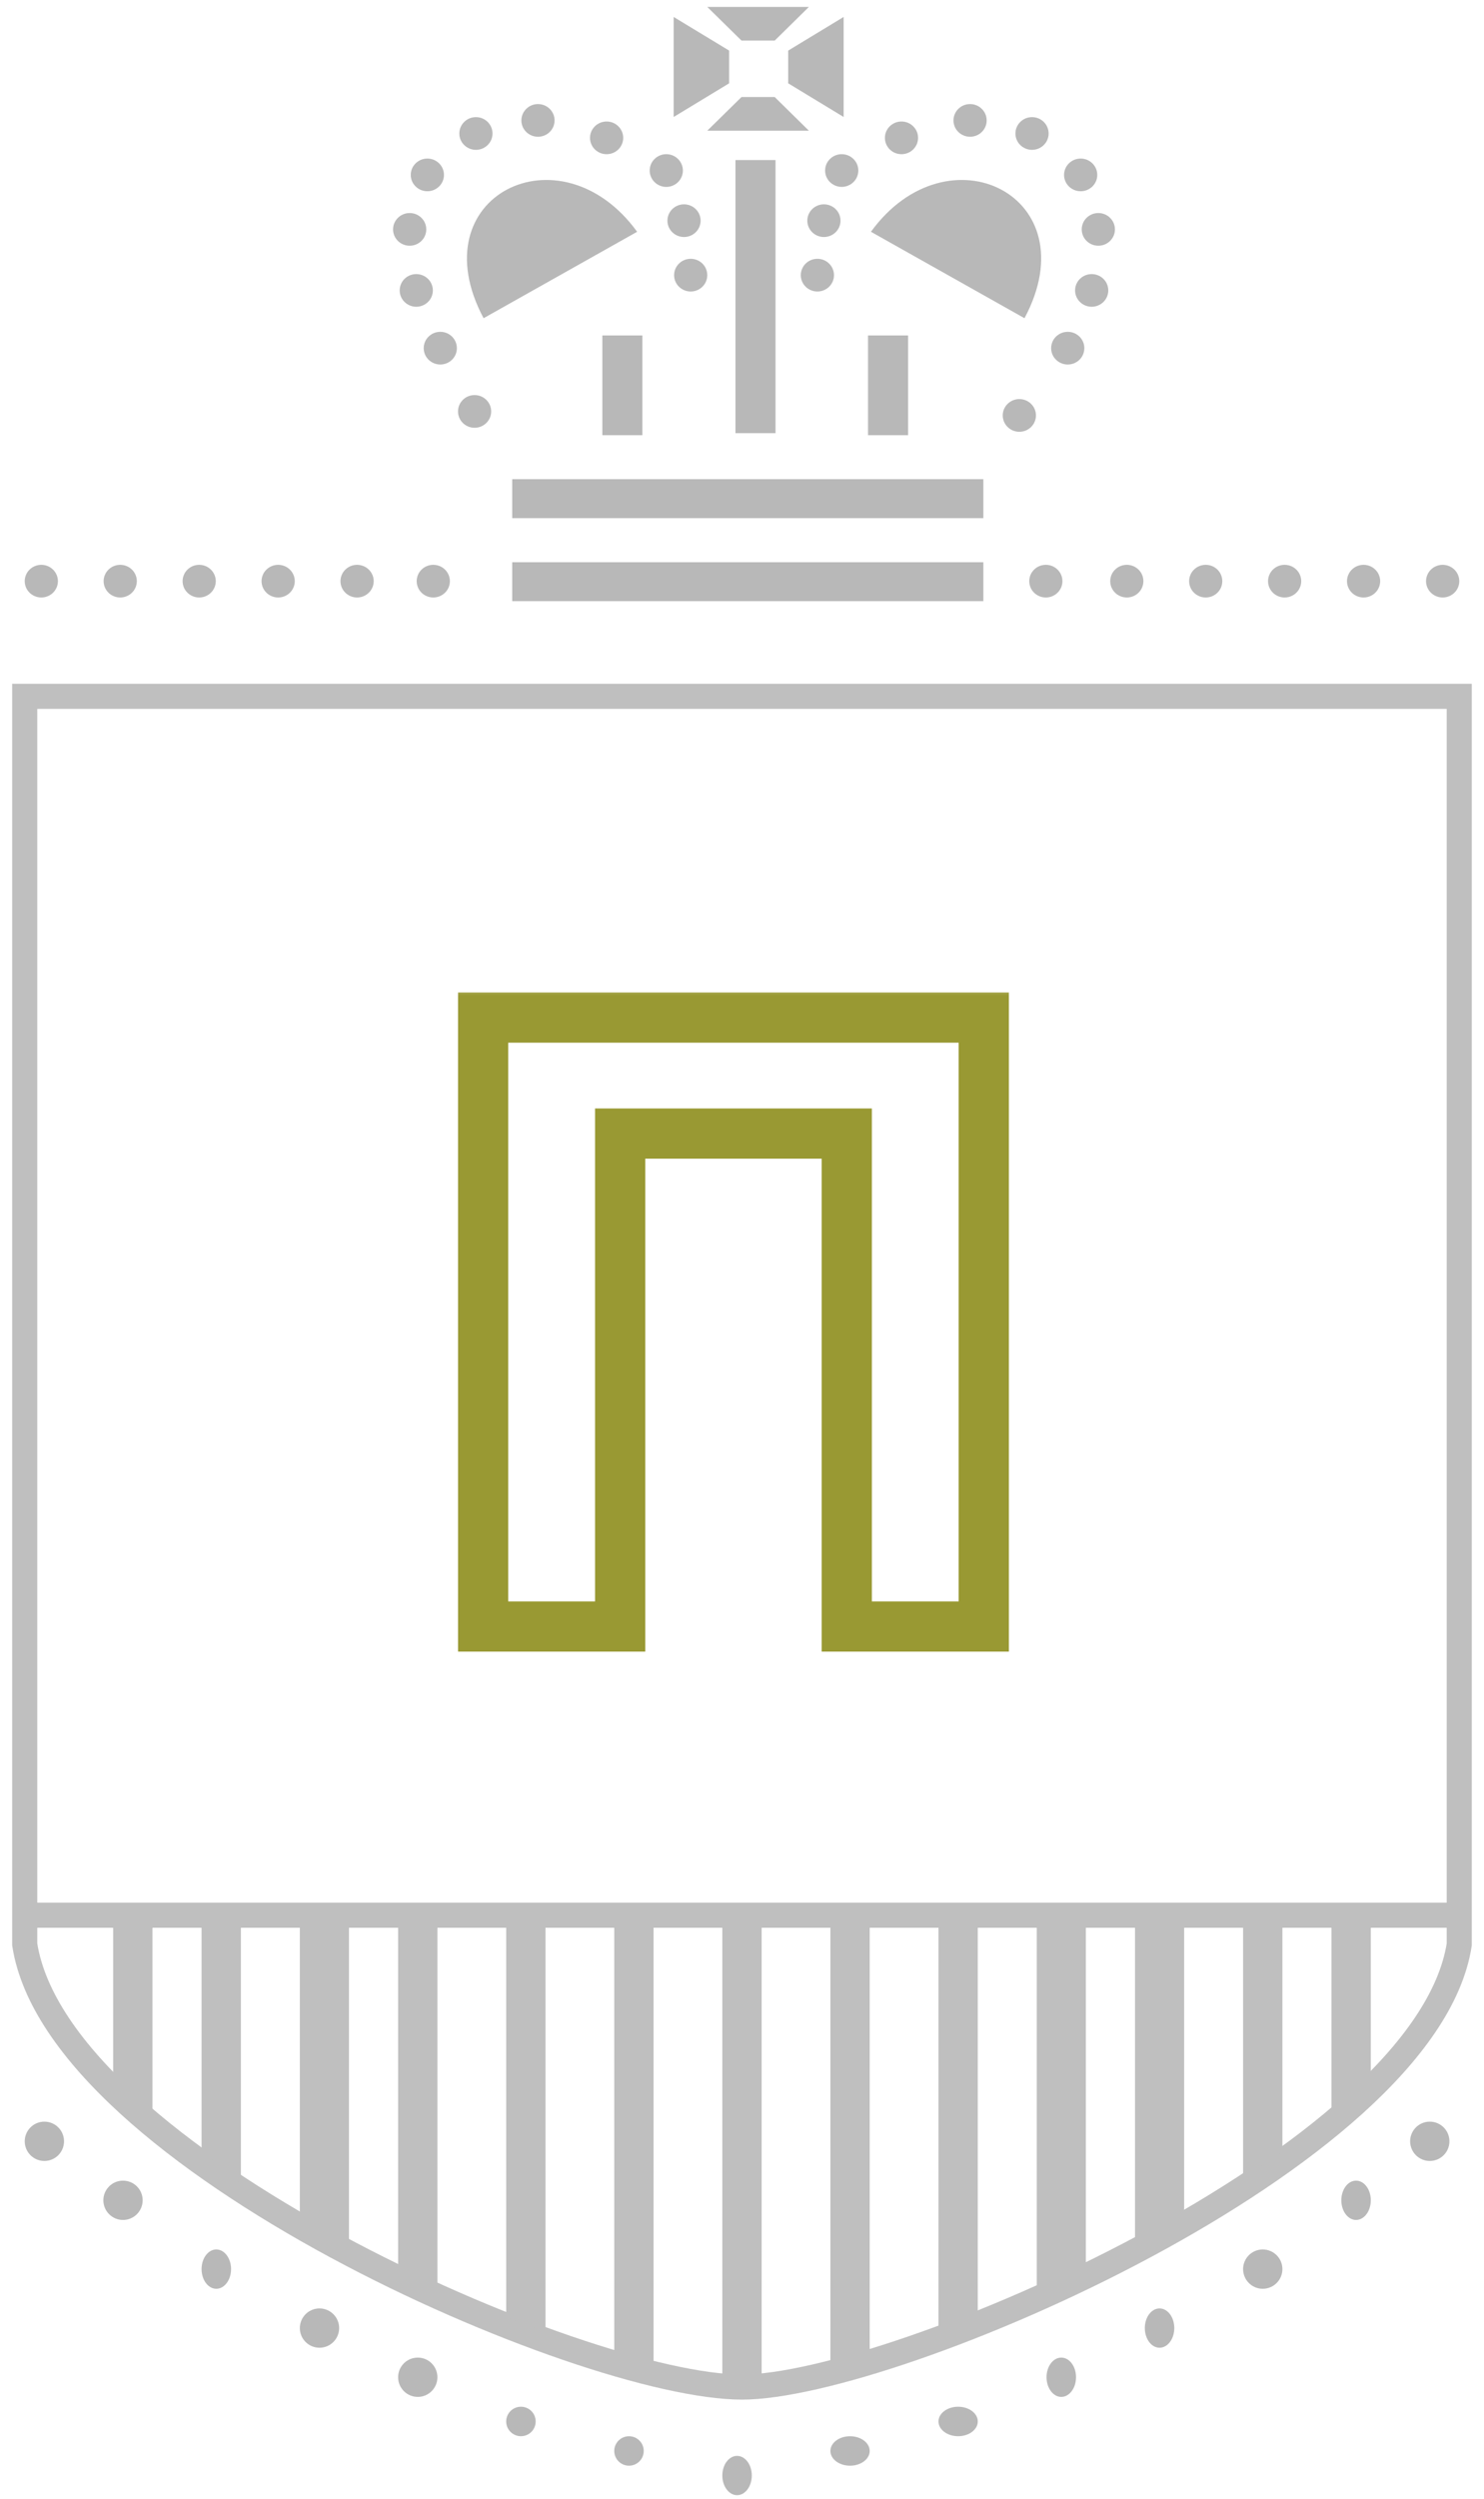 <svg width="60" height="101" viewBox="0 0 60 101" fill="none" xmlns="http://www.w3.org/2000/svg">
<mask id="path-1-outside-1_1841_168" maskUnits="userSpaceOnUse" x="17.683" y="39.732" width="24" height="28" fill="black">
<rect fill="white" x="17.683" y="39.732" width="24" height="28"/>
<path d="M39.775 41.123V65.732H34.235V45.81H25.073V65.732H19.534V41.123H39.775Z"/>
</mask>
<path d="M39.775 41.123H40.79V40.108H39.775V41.123ZM39.775 65.732V66.747H40.79V65.732H39.775ZM34.235 65.732H33.221V66.747H34.235V65.732ZM34.235 45.81H35.25V44.796H34.235V45.81ZM25.073 45.81V44.796H24.059V45.81H25.073ZM25.073 65.732V66.747H26.088V65.732H25.073ZM19.534 65.732H18.519V66.747H19.534V65.732ZM19.534 41.123V40.108H18.519V41.123H19.534ZM38.76 41.123V65.732H40.79V41.123H38.76ZM39.775 64.718H34.235V66.747H39.775V64.718ZM35.25 65.732V45.81H33.221V65.732H35.25ZM34.235 44.796H25.073V46.825H34.235V44.796ZM24.059 45.81V65.732H26.088V45.81H24.059ZM25.073 64.718H19.534V66.747H25.073V64.718ZM20.548 65.732V41.123H18.519V65.732H20.548ZM19.534 42.138H39.775V40.108H19.534V42.138Z" fill="#999933" mask="url(#path-1-outside-1_1841_168)"/>
<path fill-rule="evenodd" clip-rule="evenodd" d="M30 96.468C23.533 96.468 2.349 87.248 1 78.584C1 61.77 1 44.955 1 28.141H29.906H30.093H58.999C58.999 44.955 58.999 61.77 58.999 78.584C57.649 87.248 36.102 96.468 30 96.468Z" stroke="#BFBFBF" stroke-width="1.015" stroke-linecap="square"/>
<path fill-rule="evenodd" clip-rule="evenodd" d="M17.802 13.41C18.173 13.41 18.472 13.706 18.472 14.07C18.472 14.436 18.173 14.731 17.802 14.731C17.432 14.731 17.131 14.436 17.131 14.07C17.131 13.706 17.432 13.41 17.802 13.41Z" fill="#B8B8B8"/>
<path fill-rule="evenodd" clip-rule="evenodd" d="M16.83 11.077C17.2 11.077 17.501 11.371 17.501 11.737C17.501 12.101 17.2 12.397 16.83 12.397C16.459 12.397 16.16 12.101 16.16 11.737C16.16 11.371 16.459 11.077 16.83 11.077Z" fill="#B8B8B8"/>
<path fill-rule="evenodd" clip-rule="evenodd" d="M16.563 8.61C16.934 8.61 17.235 8.905 17.235 9.271C17.235 9.635 16.934 9.931 16.563 9.931C16.193 9.931 15.892 9.635 15.892 9.271C15.892 8.905 16.193 8.61 16.563 8.61Z" fill="#B8B8B8"/>
<path fill-rule="evenodd" clip-rule="evenodd" d="M17.28 6.408C17.649 6.408 17.95 6.705 17.95 7.069C17.95 7.433 17.649 7.729 17.28 7.729C16.908 7.729 16.607 7.433 16.607 7.069C16.607 6.705 16.908 6.408 17.28 6.408Z" fill="#B8B8B8"/>
<path fill-rule="evenodd" clip-rule="evenodd" d="M19.242 4.734C19.613 4.734 19.913 5.03 19.913 5.396C19.913 5.76 19.613 6.056 19.242 6.056C18.872 6.056 18.571 5.76 18.571 5.396C18.571 5.03 18.872 4.734 19.242 4.734Z" fill="#B8B8B8"/>
<path fill-rule="evenodd" clip-rule="evenodd" d="M21.751 4.206C22.122 4.206 22.422 4.503 22.422 4.867C22.422 5.232 22.122 5.527 21.751 5.527C21.381 5.527 21.08 5.232 21.08 4.867C21.08 4.503 21.381 4.206 21.751 4.206Z" fill="#B8B8B8"/>
<path fill-rule="evenodd" clip-rule="evenodd" d="M24.527 4.911C24.896 4.911 25.197 5.207 25.197 5.571C25.197 5.937 24.896 6.232 24.527 6.232C24.155 6.232 23.855 5.937 23.855 5.571C23.855 5.207 24.155 4.911 24.527 4.911Z" fill="#B8B8B8"/>
<path fill-rule="evenodd" clip-rule="evenodd" d="M26.939 6.231C27.309 6.231 27.61 6.528 27.61 6.892C27.61 7.257 27.309 7.554 26.939 7.554C26.567 7.554 26.268 7.257 26.268 6.892C26.268 6.528 26.567 6.231 26.939 6.231Z" fill="#B8B8B8"/>
<path fill-rule="evenodd" clip-rule="evenodd" d="M27.926 10.459C28.297 10.459 28.596 10.755 28.596 11.121C28.596 11.485 28.297 11.781 27.926 11.781C27.556 11.781 27.255 11.485 27.255 11.121C27.255 10.755 27.556 10.459 27.926 10.459Z" fill="#B8B8B8"/>
<path fill-rule="evenodd" clip-rule="evenodd" d="M27.656 8.258C28.026 8.258 28.327 8.553 28.327 8.918C28.327 9.282 28.026 9.579 27.656 9.579C27.285 9.579 26.985 9.282 26.985 8.918C26.985 8.553 27.285 8.258 27.656 8.258Z" fill="#B8B8B8"/>
<path d="M25.76 9.367C22.655 5.092 16.917 7.918 19.552 12.86Z" fill="#B8B8B8"/>
<path fill-rule="evenodd" clip-rule="evenodd" d="M30.641 5.282H30.661H32.704L31.323 3.922H30.661H30.641H29.98L28.596 5.282H30.641Z" fill="#B8B8B8"/>
<path fill-rule="evenodd" clip-rule="evenodd" d="M30.641 0.28H30.661H32.704L31.323 1.64H30.661H30.641H29.98L28.596 0.28H30.641Z" fill="#B8B8B8"/>
<path fill-rule="evenodd" clip-rule="evenodd" d="M27.237 2.716V2.697V0.685L29.48 2.045V2.697V2.716V3.367L27.237 4.728V2.716Z" fill="#B8B8B8"/>
<path fill-rule="evenodd" clip-rule="evenodd" d="M34.109 2.716V2.697V0.685L31.868 2.045V2.697V2.716V3.367L34.109 4.728V2.716Z" fill="#B8B8B8"/>
<path d="M29.736 6.469H31.356V17.505H29.736V6.469Z" fill="#B8B8B8"/>
<path fill-rule="evenodd" clip-rule="evenodd" d="M43.17 13.41C42.8 13.41 42.499 13.706 42.499 14.07C42.499 14.436 42.8 14.731 43.17 14.731C43.542 14.731 43.841 14.436 43.841 14.07C43.841 13.706 43.542 13.41 43.17 13.41Z" fill="#B8B8B8"/>
<path fill-rule="evenodd" clip-rule="evenodd" d="M44.137 11.077C43.768 11.077 43.467 11.371 43.467 11.737C43.467 12.101 43.768 12.397 44.137 12.397C44.509 12.397 44.809 12.101 44.809 11.737C44.809 11.371 44.509 11.077 44.137 11.077Z" fill="#B8B8B8"/>
<path fill-rule="evenodd" clip-rule="evenodd" d="M44.407 8.61C44.036 8.61 43.736 8.905 43.736 9.271C43.736 9.635 44.036 9.931 44.407 9.931C44.777 9.931 45.078 9.635 45.078 9.271C45.078 8.905 44.777 8.61 44.407 8.61Z" fill="#B8B8B8"/>
<path fill-rule="evenodd" clip-rule="evenodd" d="M43.693 6.408C43.322 6.408 43.021 6.705 43.021 7.069C43.021 7.433 43.322 7.729 43.693 7.729C44.063 7.729 44.364 7.433 44.364 7.069C44.364 6.705 44.063 6.408 43.693 6.408Z" fill="#B8B8B8"/>
<path fill-rule="evenodd" clip-rule="evenodd" d="M41.726 4.734C41.356 4.734 41.055 5.03 41.055 5.396C41.055 5.76 41.356 6.056 41.726 6.056C42.097 6.056 42.397 5.76 42.397 5.396C42.397 5.03 42.097 4.734 41.726 4.734Z" fill="#B8B8B8"/>
<path fill-rule="evenodd" clip-rule="evenodd" d="M39.221 4.206C38.85 4.206 38.55 4.503 38.55 4.867C38.55 5.232 38.85 5.527 39.221 5.527C39.592 5.527 39.892 5.232 39.892 4.867C39.892 4.503 39.592 4.206 39.221 4.206Z" fill="#B8B8B8"/>
<path fill-rule="evenodd" clip-rule="evenodd" d="M36.449 4.911C36.077 4.911 35.778 5.207 35.778 5.571C35.778 5.937 36.077 6.232 36.449 6.232C36.818 6.232 37.119 5.937 37.119 5.571C37.119 5.207 36.818 4.911 36.449 4.911Z" fill="#B8B8B8"/>
<path fill-rule="evenodd" clip-rule="evenodd" d="M34.031 6.231C33.661 6.231 33.36 6.527 33.36 6.892C33.36 7.257 33.661 7.553 34.031 7.553C34.402 7.553 34.703 7.257 34.703 6.892C34.703 6.527 34.402 6.231 34.031 6.231Z" fill="#B8B8B8"/>
<path fill-rule="evenodd" clip-rule="evenodd" d="M33.048 10.459C32.678 10.459 32.377 10.755 32.377 11.121C32.377 11.485 32.678 11.781 33.048 11.781C33.419 11.781 33.719 11.485 33.719 11.121C33.719 10.755 33.419 10.459 33.048 10.459Z" fill="#B8B8B8"/>
<path fill-rule="evenodd" clip-rule="evenodd" d="M33.312 8.258C32.942 8.258 32.641 8.553 32.641 8.918C32.641 9.282 32.942 9.579 33.312 9.579C33.683 9.579 33.983 9.282 33.983 8.918C33.983 8.553 33.683 8.258 33.312 8.258Z" fill="#B8B8B8"/>
<path d="M35.213 9.367C38.319 5.092 44.059 7.918 41.422 12.86Z" fill="#B8B8B8"/>
<path d="M21.536 19.365V20.94H20.709V19.365H21.536ZM38.931 20.94H21.536V19.365H38.931V20.94ZM38.931 20.94V19.365H39.758V20.94H38.931Z" fill="#B8B8B8"/>
<path fill-rule="evenodd" clip-rule="evenodd" d="M19.188 15.966C19.558 15.966 19.859 16.262 19.859 16.628C19.859 16.992 19.558 17.288 19.188 17.288C18.817 17.288 18.518 16.992 18.518 16.628C18.518 16.262 18.817 15.966 19.188 15.966Z" fill="#B8B8B8"/>
<path fill-rule="evenodd" clip-rule="evenodd" d="M41.213 16.128C41.584 16.128 41.885 16.424 41.885 16.788C41.885 17.154 41.584 17.45 41.213 17.45C40.843 17.45 40.542 17.154 40.542 16.788C40.542 16.424 40.843 16.128 41.213 16.128Z" fill="#B8B8B8"/>
<path d="M21.536 22.721V24.295H20.709V22.721H21.536ZM38.931 24.295H21.536V22.721H38.931V24.295ZM38.931 24.295V22.721H39.758V24.295H38.931Z" fill="#B8B8B8"/>
<path fill-rule="evenodd" clip-rule="evenodd" d="M1.671 22.826C2.041 22.826 2.341 23.122 2.341 23.486C2.341 23.852 2.041 24.146 1.671 24.146C1.299 24.146 1 23.852 1 23.486C1 23.122 1.299 22.826 1.671 22.826Z" fill="#B8B8B8"/>
<path fill-rule="evenodd" clip-rule="evenodd" d="M45.559 22.826C45.928 22.826 46.229 23.122 46.229 23.486C46.229 23.852 45.928 24.146 45.559 24.146C45.187 24.146 44.888 23.852 44.888 23.486C44.888 23.122 45.187 22.826 45.559 22.826Z" fill="#B8B8B8"/>
<path fill-rule="evenodd" clip-rule="evenodd" d="M4.861 22.826C5.231 22.826 5.532 23.122 5.532 23.486C5.532 23.852 5.231 24.146 4.861 24.146C4.49 24.146 4.19 23.852 4.19 23.486C4.19 23.122 4.49 22.826 4.861 22.826Z" fill="#B8B8B8"/>
<path fill-rule="evenodd" clip-rule="evenodd" d="M48.749 22.826C49.119 22.826 49.419 23.122 49.419 23.486C49.419 23.852 49.119 24.146 48.749 24.146C48.378 24.146 48.078 23.852 48.078 23.486C48.078 23.122 48.378 22.826 48.749 22.826Z" fill="#B8B8B8"/>
<path fill-rule="evenodd" clip-rule="evenodd" d="M8.054 22.826C8.423 22.826 8.724 23.122 8.724 23.486C8.724 23.852 8.423 24.146 8.054 24.146C7.682 24.146 7.383 23.852 7.383 23.486C7.383 23.122 7.682 22.826 8.054 22.826Z" fill="#B8B8B8"/>
<path fill-rule="evenodd" clip-rule="evenodd" d="M51.939 22.826C52.309 22.826 52.61 23.122 52.61 23.486C52.61 23.852 52.309 24.146 51.939 24.146C51.568 24.146 51.269 23.852 51.269 23.486C51.269 23.122 51.568 22.826 51.939 22.826Z" fill="#B8B8B8"/>
<path fill-rule="evenodd" clip-rule="evenodd" d="M11.247 22.826C11.617 22.826 11.918 23.122 11.918 23.486C11.918 23.852 11.617 24.146 11.247 24.146C10.876 24.146 10.575 23.852 10.575 23.486C10.575 23.122 10.876 22.826 11.247 22.826Z" fill="#B8B8B8"/>
<path fill-rule="evenodd" clip-rule="evenodd" d="M55.131 22.826C55.501 22.826 55.802 23.122 55.802 23.486C55.802 23.852 55.501 24.146 55.131 24.146C54.76 24.146 54.461 23.852 54.461 23.486C54.461 23.122 54.76 22.826 55.131 22.826Z" fill="#B8B8B8"/>
<path fill-rule="evenodd" clip-rule="evenodd" d="M14.436 22.826C14.808 22.826 15.109 23.122 15.109 23.486C15.109 23.852 14.808 24.146 14.436 24.146C14.067 24.146 13.766 23.852 13.766 23.486C13.766 23.122 14.067 22.826 14.436 22.826Z" fill="#B8B8B8"/>
<path fill-rule="evenodd" clip-rule="evenodd" d="M58.329 22.826C58.699 22.826 59 23.122 59 23.486C59 23.852 58.699 24.146 58.329 24.146C57.958 24.146 57.657 23.852 57.657 23.486C57.657 23.122 57.958 22.826 58.329 22.826Z" fill="#B8B8B8"/>
<path d="M24.354 13.557H25.972V17.587H24.354V13.557Z" fill="#B8B8B8"/>
<path d="M35.096 13.557H36.715V17.587H35.096V13.557Z" fill="#B8B8B8"/>
<path fill-rule="evenodd" clip-rule="evenodd" d="M17.518 22.826C17.888 22.826 18.189 23.122 18.189 23.486C18.189 23.852 17.888 24.146 17.518 24.146C17.147 24.146 16.847 23.852 16.847 23.486C16.847 23.122 17.147 22.826 17.518 22.826Z" fill="#B8B8B8"/>
<path fill-rule="evenodd" clip-rule="evenodd" d="M42.285 22.826C42.654 22.826 42.955 23.122 42.955 23.486C42.955 23.852 42.654 24.146 42.285 24.146C41.913 24.146 41.614 23.852 41.614 23.486C41.614 23.122 41.913 22.826 42.285 22.826Z" fill="#B8B8B8"/>
<path d="M1 77.4H58.999" stroke="#BFBFBF" stroke-width="1.015"/>
<path d="M30.794 77.346V96.414H29.205V77.346H30.794Z" fill="#BFBFBF"/>
<path d="M43.903 77.4V91.846L41.917 92.64V77.4H43.903Z" fill="#BFBFBF"/>
<path d="M35.163 77.346V95.62H33.574V77.346H35.163Z" fill="#BFBFBF"/>
<path d="M39.533 77.346V93.633L37.944 94.428V77.346H39.533Z" fill="#BFBFBF"/>
<path d="M47.876 77.346V89.661L45.89 90.654V77.346H47.876Z" fill="#BFBFBF"/>
<path d="M51.849 77.4V86.934L50.26 88.072V77.4H51.849Z" fill="#BFBFBF"/>
<path d="M55.423 77.4V84.551L53.834 85.688V77.4H55.423Z" fill="#BFBFBF"/>
<path d="M16.096 77.4H17.685V92.64L16.096 92.098V77.4Z" fill="#BFBFBF"/>
<path d="M24.835 77.346H26.424V96.017L24.835 95.222V77.346Z" fill="#BFBFBF"/>
<path d="M20.466 77.346H22.055V94.229L20.466 93.633V77.346Z" fill="#BFBFBF"/>
<path d="M12.123 77.346H14.109V90.853L12.123 89.661V77.346Z" fill="#BFBFBF"/>
<path d="M8.15 77.4H9.739V88.27L8.15 86.934V77.4Z" fill="#BFBFBF"/>
<path d="M4.575 77.4H6.164V85.688L4.575 84.551V77.4Z" fill="#BFBFBF"/>
<path fill-rule="evenodd" clip-rule="evenodd" d="M34.368 98.455C34.807 98.455 35.163 98.722 35.163 99.051C35.163 99.379 34.807 99.646 34.368 99.646C33.93 99.646 33.574 99.379 33.574 99.051C33.574 98.722 33.93 98.455 34.368 98.455Z" fill="#B8B8B8"/>
<path fill-rule="evenodd" clip-rule="evenodd" d="M38.738 97.263C39.178 97.263 39.533 97.53 39.533 97.859C39.533 98.187 39.178 98.454 38.738 98.454C38.3 98.454 37.944 98.187 37.944 97.859C37.944 97.53 38.3 97.263 38.738 97.263Z" fill="#B8B8B8"/>
<path fill-rule="evenodd" clip-rule="evenodd" d="M42.909 95.277C43.238 95.277 43.505 95.632 43.505 96.072C43.505 96.509 43.238 96.866 42.909 96.866C42.58 96.866 42.313 96.509 42.313 96.072C42.313 95.632 42.58 95.277 42.909 95.277Z" fill="#B8B8B8"/>
<path fill-rule="evenodd" clip-rule="evenodd" d="M46.882 93.29C47.211 93.29 47.478 93.646 47.478 94.085C47.478 94.523 47.211 94.879 46.882 94.879C46.553 94.879 46.287 94.523 46.287 94.085C46.287 93.646 46.553 93.29 46.882 93.29Z" fill="#B8B8B8"/>
<path fill-rule="evenodd" clip-rule="evenodd" d="M51.053 90.907C51.493 90.907 51.849 91.263 51.849 91.701C51.849 92.141 51.493 92.496 51.053 92.496C50.616 92.496 50.26 92.141 50.26 91.701C50.26 91.263 50.616 90.907 51.053 90.907Z" fill="#B8B8B8"/>
<path fill-rule="evenodd" clip-rule="evenodd" d="M54.827 88.126C55.157 88.126 55.423 88.482 55.423 88.919C55.423 89.359 55.157 89.715 54.827 89.715C54.498 89.715 54.231 89.359 54.231 88.919C54.231 88.482 54.498 88.126 54.827 88.126Z" fill="#B8B8B8"/>
<path fill-rule="evenodd" clip-rule="evenodd" d="M29.8 99.249C30.13 99.249 30.396 99.605 30.396 100.044C30.396 100.482 30.13 100.838 29.8 100.838C29.472 100.838 29.205 100.482 29.205 100.044C29.205 99.605 29.472 99.249 29.8 99.249Z" fill="#B8B8B8"/>
<path fill-rule="evenodd" clip-rule="evenodd" d="M25.431 98.455C25.102 98.455 24.835 98.722 24.835 99.051C24.835 99.379 25.102 99.646 25.431 99.646C25.76 99.646 26.027 99.379 26.027 99.051C26.027 98.722 25.76 98.455 25.431 98.455Z" fill="#B8B8B8"/>
<path fill-rule="evenodd" clip-rule="evenodd" d="M21.062 97.263C20.733 97.263 20.466 97.53 20.466 97.859C20.466 98.187 20.733 98.454 21.062 98.454C21.392 98.454 21.658 98.187 21.658 97.859C21.658 97.53 21.392 97.263 21.062 97.263Z" fill="#B8B8B8"/>
<path fill-rule="evenodd" clip-rule="evenodd" d="M16.892 95.277C16.452 95.277 16.096 95.632 16.096 96.072C16.096 96.509 16.452 96.866 16.892 96.866C17.329 96.866 17.685 96.509 17.685 96.072C17.685 95.632 17.329 95.277 16.892 95.277Z" fill="#B8B8B8"/>
<path fill-rule="evenodd" clip-rule="evenodd" d="M12.918 93.29C12.478 93.29 12.123 93.646 12.123 94.085C12.123 94.523 12.478 94.879 12.918 94.879C13.356 94.879 13.712 94.523 13.712 94.085C13.712 93.646 13.356 93.29 12.918 93.29Z" fill="#B8B8B8"/>
<path fill-rule="evenodd" clip-rule="evenodd" d="M8.746 90.907C8.416 90.907 8.15 91.263 8.15 91.701C8.15 92.141 8.416 92.496 8.746 92.496C9.074 92.496 9.342 92.141 9.342 91.701C9.342 91.263 9.074 90.907 8.746 90.907Z" fill="#B8B8B8"/>
<path fill-rule="evenodd" clip-rule="evenodd" d="M4.973 88.126C4.535 88.126 4.179 88.482 4.179 88.919C4.179 89.359 4.535 89.715 4.973 89.715C5.413 89.715 5.768 89.359 5.768 88.919C5.768 88.482 5.413 88.126 4.973 88.126Z" fill="#B8B8B8"/>
<path fill-rule="evenodd" clip-rule="evenodd" d="M1.794 85.742C1.356 85.742 1 86.098 1 86.536C1 86.975 1.356 87.331 1.794 87.331C2.234 87.331 2.589 86.975 2.589 86.536C2.589 86.098 2.234 85.742 1.794 85.742Z" fill="#B8B8B8"/>
<path fill-rule="evenodd" clip-rule="evenodd" d="M57.807 85.742C57.37 85.742 57.013 86.098 57.013 86.536C57.013 86.975 57.37 87.331 57.807 87.331C58.246 87.331 58.602 86.975 58.602 86.536C58.602 86.098 58.246 85.742 57.807 85.742Z" fill="#B8B8B8"/>
</svg>
